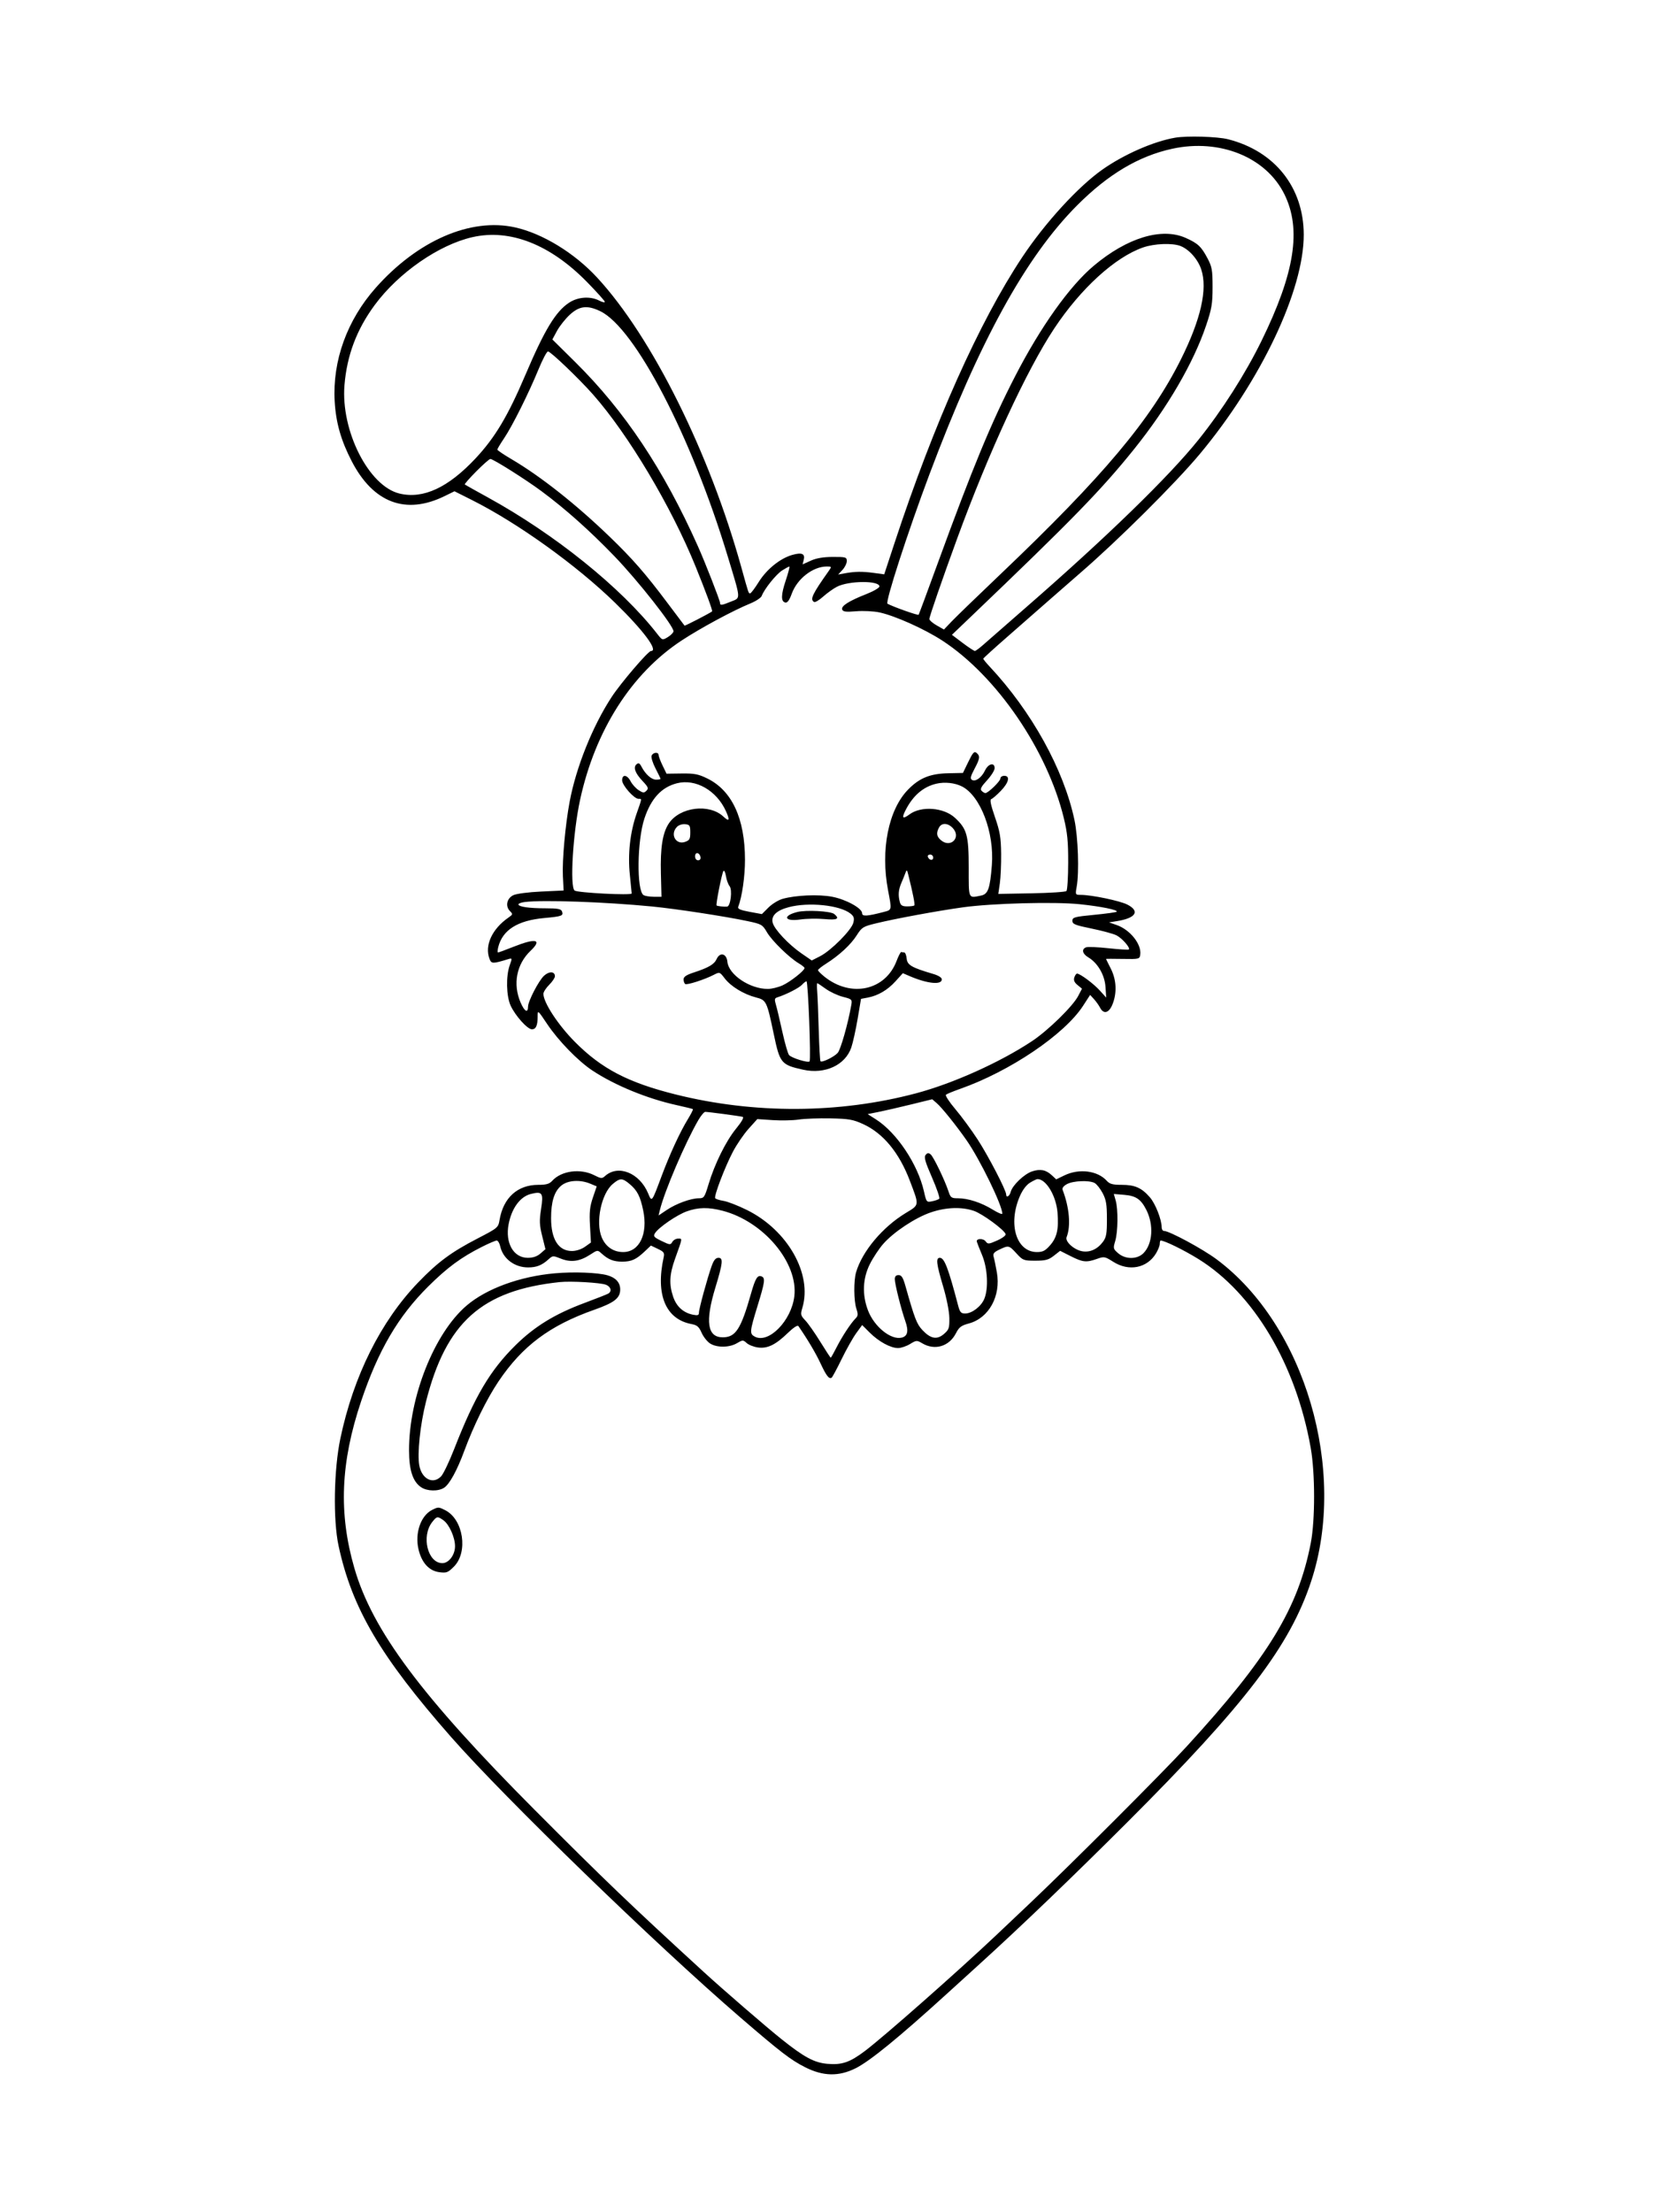 <svg xmlns="http://www.w3.org/2000/svg" width="864" height="1152" viewBox="0 0 864 1152" version="1.1">
	<path d="M 612 71.705 C 600.778 73.645, 585.467 80.345, 574.207 88.244 C 561.550 97.122, 544.248 116.023, 532.322 134 C 509.927 167.757, 486.358 220.522, 465.862 282.789 L 460.500 299.077 455 298.337 C 448.994 297.529, 445.365 297.579, 440 298.546 L 436.500 299.177 438.750 296.774 C 439.988 295.452, 441 293.388, 441 292.186 C 441 290.137, 440.545 290.001, 433.750 290.022 C 428.759 290.037, 425.174 290.646, 422.242 291.976 L 417.985 293.909 418.573 291.564 C 419.381 288.346, 417.619 287.567, 412.671 288.953 C 406.370 290.719, 399.314 296.392, 395.179 303.016 C 393.156 306.258, 391.148 308.930, 390.719 308.955 C 389.808 309.007, 390.026 309.641, 386.101 295.500 C 369.497 235.683, 339.569 175.523, 311.029 144.592 C 299.176 131.747, 282.605 121.606, 268.245 118.411 C 245.119 113.266, 217.496 125.249, 195.653 149.901 C 180.734 166.740, 173.098 187.877, 174.302 209 C 174.936 220.100, 177.563 229.338, 183.166 240.163 C 194.414 261.894, 211.319 268.250, 231.537 258.351 L 236.693 255.826 245.779 260.389 C 269.712 272.409, 300.222 294.310, 320.341 313.912 C 335.106 328.297, 343.082 339, 339.037 339 C 337.559 339, 323.288 355.687, 318.511 363 C 308.590 378.186, 300.021 399.562, 296.664 417.500 C 294.402 429.584, 292.733 448.037, 293.152 456.333 L 293.525 463.728 281.854 464.265 C 275.222 464.571, 268.956 465.388, 267.342 466.159 C 263.943 467.781, 263.062 471.919, 265.579 474.437 C 267.163 476.020, 267.120 476.226, 264.884 477.765 C 256.264 483.699, 252.280 492.345, 254.940 499.343 C 255.923 501.927, 256.610 501.936, 264.665 499.473 C 266.777 498.827, 266.796 498.905, 265.458 502.656 C 263.440 508.317, 263.669 518.674, 265.922 523.637 C 268.306 528.886, 274.686 536, 277.009 536 C 279.132 536, 280 534.066, 280 529.334 C 280 525.858, 280.035 525.885, 284.957 533.243 C 290.771 541.936, 301.032 552.499, 308.437 557.414 C 320.106 565.160, 337.103 572.140, 352.500 575.511 C 356.900 576.474, 360.665 577.406, 360.867 577.581 C 361.068 577.756, 359.912 580.060, 358.297 582.700 C 354.124 589.525, 348.861 600.920, 344.530 612.513 C 339.394 626.260, 339.497 626.127, 337.547 621.451 C 333.074 610.727, 321.896 606.259, 315.048 612.457 C 313.543 613.818, 312.972 613.770, 309.474 611.987 C 302.287 608.323, 292.346 609.645, 287.593 614.898 C 286.108 616.538, 284.507 617, 280.305 617 C 269.537 617, 262.141 623.706, 260.169 635.258 C 259.480 639.294, 259.288 639.456, 248.717 644.931 C 234.952 652.061, 228.023 657.194, 217.734 667.883 C 198.306 688.068, 184.120 716.508, 177.282 748.979 C 173.852 765.269, 173.406 791.421, 176.326 804.976 C 183.339 837.526, 198.128 862.658, 234.892 904.500 C 263.031 936.525, 341.556 1012.659, 385.523 1050.544 C 406.656 1068.753, 411.874 1072.759, 419.384 1076.537 C 428.739 1081.243, 436.878 1081.400, 445.595 1077.044 C 453.020 1073.334, 468.044 1061.078, 492.931 1038.432 C 495.994 1035.644, 503.668 1028.669, 509.984 1022.932 C 531.918 1003.008, 558.658 977.347, 587.021 949.002 C 648.646 887.419, 671.744 857.146, 682.868 823.384 C 701.872 765.708, 679.615 690.010, 633.586 655.772 C 626.258 650.321, 608.980 641, 606.204 641 C 605.542 641, 605 640.182, 605 639.182 C 605 635.093, 601.720 626.751, 598.809 623.435 C 594.491 618.517, 591.047 617, 584.205 617 C 579.484 617, 577.931 616.581, 576.407 614.898 C 571.604 609.590, 562.016 608.362, 554.351 612.072 L 550.071 614.144 547.805 612.033 C 544.729 609.167, 541.787 608.585, 537.513 609.996 C 533.388 611.357, 527.222 617.266, 526.365 620.680 C 525.791 622.968, 524 623.957, 524 621.986 C 524 619.844, 514.793 602.093, 509.220 593.489 C 506.009 588.533, 500.774 581.403, 497.586 577.645 C 494.397 573.886, 492.174 570.477, 492.644 570.067 C 493.115 569.658, 496.425 568.294, 500 567.035 C 525.965 557.892, 554.346 538.729, 564.038 523.797 L 567.739 518.093 569.745 520.297 C 570.848 521.509, 572.272 523.513, 572.910 524.750 C 574.757 528.331, 577.556 527.567, 579.391 522.980 C 581.773 517.027, 581.448 510.222, 578.504 504.419 C 577.131 501.714, 576.006 499.432, 576.004 499.348 C 576.002 499.265, 579.938 499.265, 584.750 499.348 C 593.219 499.495, 593.511 499.425, 593.832 497.155 C 594.601 491.723, 588.551 484.125, 581.517 481.690 L 577.573 480.324 581.754 479.655 C 591.589 478.083, 593.816 474.477, 587.076 471.039 C 583.208 469.065, 568.474 466, 562.857 466 C 560.016 466, 559.987 465.941, 560.733 461.750 C 562.079 454.185, 561.469 435.931, 559.572 427 C 553.971 400.629, 537.257 370.427, 515.298 347 C 513.494 345.075, 512.046 343.275, 512.082 343 C 512.117 342.725, 517.814 337.550, 524.741 331.500 C 531.668 325.450, 541.423 316.898, 546.418 312.496 C 551.413 308.093, 558.626 301.793, 562.447 298.496 C 582.085 281.547, 612.124 251.682, 624.761 236.542 C 656.673 198.310, 679.049 151.109, 678.985 122.162 C 678.931 97.601, 663.894 78.673, 639.540 72.509 C 633.990 71.104, 618.150 70.641, 612 71.705 M 610.486 77.468 C 593.033 81.269, 577.104 90.747, 560.965 106.934 C 534.147 133.831, 510.100 177.621, 484.049 247 C 472.834 276.866, 460.893 313.685, 462.194 314.386 C 465.302 316.062, 478.129 320.600, 478.421 320.127 C 478.642 319.771, 483.089 307.784, 488.304 293.490 C 506.592 243.363, 516.179 220.189, 528.635 196 C 541.934 170.175, 556.997 149.011, 569.641 138.386 C 587.026 123.777, 604.986 118.325, 617.463 123.871 C 623.824 126.697, 625.621 128.374, 628.857 134.500 C 631.203 138.940, 631.499 140.620, 631.499 149.500 C 631.500 158.212, 631.066 160.788, 628.129 169.500 C 621.570 188.959, 608.047 212.185, 590.667 233.839 C 573.653 255.038, 558.206 270.897, 505.628 321.141 L 495.755 330.575 501.335 334.788 C 504.403 337.104, 507.271 338.991, 507.707 338.981 C 508.143 338.970, 510.130 337.508, 512.122 335.731 C 514.114 333.954, 524.239 325.099, 534.622 316.054 C 576.374 279.681, 608.757 248.197, 624.163 229 C 636.470 213.664, 648.596 194.643, 656.993 177.500 C 674.334 142.100, 677.885 119.397, 668.929 101.205 C 659.407 81.862, 635.291 72.067, 610.486 77.468 M 246.072 123.489 C 228.566 127.459, 207.502 142.080, 195.150 158.835 C 185.755 171.580, 180.673 185.046, 179.403 200.564 C 177.454 224.387, 192.068 253.178, 208.057 257.014 C 220.408 259.977, 233.406 253.958, 247.714 238.651 C 257.845 227.813, 264.506 216.647, 273.640 195.189 C 283.656 171.661, 289.407 162.179, 296.450 157.580 C 301.044 154.579, 307.449 154.147, 312.050 156.526 C 313.672 157.365, 315 157.668, 315 157.200 C 315 156.732, 310.837 152.094, 305.750 146.895 C 286.564 127.286, 265.595 119.062, 246.072 123.489 M 595.368 128.839 C 580.774 133.883, 562.887 150.174, 549.076 171 C 534.721 192.647, 514.992 235.331, 498.465 280.500 C 490.798 301.452, 483.999 321.140, 484.008 322.364 C 484.012 322.989, 485.722 324.474, 487.808 325.665 L 491.601 327.830 495.559 323.665 C 497.735 321.374, 509.188 310.293, 521.008 299.040 C 574.512 248.105, 599.315 218.580, 615.014 187.137 C 625.410 166.314, 628.987 150.497, 625.602 140.308 C 623.825 134.956, 619.194 129.761, 614.685 128.061 C 610.455 126.467, 601.148 126.841, 595.368 128.839 M 296.728 163.916 C 294.402 166.070, 291.413 169.844, 290.084 172.302 L 287.667 176.771 299.658 188.635 C 325.390 214.096, 345.597 244.445, 363.487 284.500 C 367.280 292.993, 375 312.759, 375 313.978 C 375 315.377, 375.805 315.276, 380.757 313.250 C 385.852 311.166, 385.974 312.761, 378.929 289.500 C 360.059 227.203, 330.737 170.828, 312.651 162.073 C 305.895 158.803, 301.727 159.285, 296.728 163.916 M 280.491 192.250 C 275.360 204.760, 266.835 221.839, 262.531 228.230 C 260.589 231.114, 259 233.766, 259 234.123 C 259 234.480, 262.262 236.688, 266.250 239.030 C 281.533 248.006, 300.010 262.603, 317.667 279.650 C 329.411 290.987, 336.079 298.618, 347.250 313.500 C 352.204 320.100, 356.370 325.634, 356.509 325.797 C 356.709 326.033, 369.434 319.460, 370.859 318.386 C 371.254 318.088, 367.619 308.207, 362.257 295 C 349.548 263.702, 327.292 226.367, 308.903 205.500 C 301.652 197.271, 286.745 183.008, 285.392 183.003 C 284.783 183.002, 282.578 187.162, 280.491 192.250 M 248.027 245.473 C 244.499 249.033, 241.812 252.106, 242.056 252.303 C 242.300 252.499, 247.675 255.505, 254 258.982 C 289.005 278.223, 323.521 306.013, 342.221 330.008 C 344.919 333.471, 344.963 333.485, 347.721 331.818 C 349.249 330.893, 350.611 329.544, 350.747 328.818 C 351.195 326.426, 332.289 302.376, 319.817 289.473 C 306.896 276.106, 294.439 265.008, 282 255.783 C 273.679 249.611, 256.850 239, 255.383 239 C 254.866 239, 251.555 241.913, 248.027 245.473 M 407.293 297.088 C 404.164 299.092, 398.069 306.698, 396.706 310.300 C 396.331 311.291, 393.656 313.069, 390.762 314.252 C 381.790 317.919, 364.940 327.002, 355 333.528 C 328.876 350.680, 309.949 380.370, 302.107 416.500 C 298.394 433.608, 296.693 461.724, 299.250 463.742 C 300.742 464.919, 329.008 466.367, 328.982 465.264 C 328.972 464.844, 328.543 460.497, 328.029 455.604 C 326.886 444.742, 328.132 433.447, 331.552 423.657 C 334.441 415.389, 334.361 416, 332.548 416 C 330.240 416, 324 408.953, 324 406.347 C 324 403.069, 326.622 403.368, 328.423 406.852 C 329.234 408.420, 331.098 410.489, 332.564 411.450 C 334.869 412.960, 335.424 413.004, 336.652 411.777 C 337.879 410.549, 337.610 409.866, 334.672 406.751 C 330.735 402.577, 329.649 399.537, 331.533 397.972 C 332.550 397.129, 333.140 397.413, 334.055 399.185 C 336.123 403.191, 339.263 406, 341.674 406 C 342.953 406, 344 405.817, 344 405.592 C 344 405.368, 342.820 402.910, 341.378 400.131 C 339.936 397.352, 339.022 394.385, 339.347 393.539 C 340.038 391.737, 343 391.450, 343 393.184 C 343 393.836, 343.929 396.287, 345.063 398.631 L 347.127 402.894 354.986 402.792 C 361.619 402.706, 363.705 403.110, 368.354 405.385 C 381.202 411.671, 387.954 426.220, 387.985 447.688 C 387.998 456.347, 386.464 467.021, 384.455 472.257 C 384.062 473.281, 385.593 473.948, 390.357 474.826 L 396.789 476.011 400.192 472.608 C 402.063 470.737, 405.373 468.701, 407.547 468.083 C 414.338 466.152, 426.279 465.637, 433.344 466.971 C 440.582 468.336, 449 472.970, 449 475.589 C 449 477.318, 451.583 477.159, 460.250 474.900 C 464.545 473.781, 464.489 474.060, 462.500 463.662 C 458.483 442.673, 462.657 421.681, 472.941 411.152 C 478.811 405.142, 484.415 402.866, 493.838 402.664 L 501.500 402.500 504.318 396.684 C 506.647 391.877, 507.384 391.074, 508.568 392.056 C 510.553 393.704, 510.383 394.983, 507.445 400.508 C 505.447 404.265, 505.173 405.489, 506.189 406.117 C 508.018 407.247, 511.223 404.933, 513 401.197 C 514.701 397.621, 518 396.846, 518 400.022 C 518 401.135, 516.213 403.983, 514.030 406.352 C 510.998 409.641, 510.336 410.936, 511.230 411.830 C 511.873 412.473, 512.744 413, 513.165 413 C 514.606 413, 521 406.795, 521 405.396 C 521 404.628, 521.900 404, 523 404 C 526.197 404, 525.417 407.482, 521.250 411.814 C 519.188 413.958, 516.951 415.890, 516.280 416.106 C 515.404 416.389, 515.937 419.044, 518.165 425.500 C 520.773 433.059, 521.289 436.101, 521.385 444.500 C 521.448 450, 521.144 456.975, 520.708 460 L 519.916 465.500 537.208 465.187 C 546.719 465.015, 554.899 464.482, 555.386 464.001 C 555.874 463.521, 556.288 456.911, 556.306 449.314 C 556.334 438.202, 555.888 433.642, 554.029 426.004 C 545.403 390.560, 518.974 351.961, 490.750 333.584 C 481.432 327.516, 466.093 320.642, 458 318.907 C 455.016 318.267, 449.569 317.998, 445.874 318.307 C 440.536 318.755, 439.049 318.571, 438.603 317.408 C 437.910 315.602, 442.047 312.963, 451.250 309.341 C 454.962 307.880, 458 306.101, 458 305.387 C 458 302.252, 442.116 302.353, 435.912 305.527 C 434.035 306.487, 430.794 308.802, 428.710 310.670 C 426.625 312.539, 424.487 313.801, 423.960 313.475 C 421.750 312.110, 422.998 309.479, 431.652 297.250 C 433.186 295.082, 433.147 295, 430.590 295 C 423.361 295, 415.140 301.388, 412.336 309.185 C 411.144 312.500, 410.087 313.972, 409.041 313.773 C 406.621 313.312, 406.689 309.783, 409.267 302.098 C 410.576 298.194, 411.389 295.008, 411.074 295.017 C 410.758 295.026, 409.057 295.958, 407.293 297.088 M 352.500 407.892 C 344.486 409.958, 339.079 415.825, 335.620 426.211 C 331.779 437.739, 331.475 463.785, 335.154 466.116 C 335.894 466.585, 338.300 466.977, 340.500 466.987 L 344.500 467.004 344.190 454.948 C 343.843 441.434, 345.063 433.709, 348.316 428.812 C 354.011 420.240, 369.352 418.311, 376.746 425.237 C 379.799 428.097, 380.227 427.220, 378.095 422.476 C 373.215 411.613, 362.267 405.375, 352.500 407.892 M 487.646 408.109 C 480.970 409.673, 475.754 414.057, 471.896 421.347 C 469.410 426.046, 469.938 426.845, 473.694 424.068 C 479.780 419.568, 491.496 420.461, 497.342 425.871 C 503.579 431.642, 504.500 434.973, 504.500 451.750 C 504.500 468.510, 504.155 467.719, 510.870 466.376 C 514.586 465.633, 515.583 462.849, 516.558 450.500 C 517.895 433.557, 510.645 414.471, 501 409.544 C 497.305 407.657, 492.006 407.087, 487.646 408.109 M 352.626 430.517 C 348.801 434.341, 351.876 440.133, 356.810 438.398 C 359.120 437.585, 359.500 436.891, 359.500 433.476 C 359.500 429.929, 359.217 429.467, 356.876 429.196 C 355.424 429.027, 353.525 429.618, 352.626 430.517 M 489.035 430.934 C 487.539 433.730, 487.754 435.467, 489.829 437.345 C 495.042 442.063, 500.969 435.969, 496 431 C 493.465 428.465, 490.372 428.436, 489.035 430.934 M 362 445.917 C 362 447.145, 362.646 448, 363.573 448 C 364.505 448, 365.015 447.320, 364.823 446.333 C 364.337 443.824, 362 443.480, 362 445.917 M 483.229 446.188 C 483.847 448.042, 486 448.349, 486 446.583 C 486 445.712, 485.288 445, 484.417 445 C 483.546 445, 483.011 445.534, 483.229 446.188 M 376.721 453.661 C 375.895 454.976, 372.715 471.057, 373.191 471.510 C 373.579 471.880, 377.108 472.268, 378.689 472.115 C 380.490 471.941, 381.508 463.317, 379.949 461.439 C 379.245 460.590, 378.394 458.231, 378.059 456.198 C 377.709 454.075, 377.139 452.994, 376.721 453.661 M 471.568 454.500 C 471.175 455.600, 470.212 457.978, 469.427 459.784 C 467.896 463.306, 467.668 466.160, 468.630 469.750 C 469.097 471.492, 469.959 472, 472.450 472 C 474.219 472, 475.892 471.775, 476.168 471.499 C 476.607 471.060, 475.496 465.396, 473.029 455.500 C 472.370 452.854, 472.197 452.736, 471.568 454.500 M 273.250 469.723 C 271.462 469.945, 270 470.492, 270 470.938 C 270 472.200, 275.494 473, 284.156 473 C 290.360 473, 292.190 473.332, 292.655 474.543 C 293.558 476.898, 292.733 477.213, 283.449 478.059 C 269.520 479.329, 261.709 484.277, 259.470 493.250 C 259.092 494.762, 259.045 496, 259.366 496 C 259.686 496, 263.346 494.650, 267.500 493 C 279.122 488.383, 282.541 489.192, 276.339 495.092 C 268.993 502.079, 266.985 512.446, 271.117 522.051 C 273.143 526.759, 274.999 527.782, 275.001 524.191 C 275.002 521.394, 280.554 510.668, 283.318 508.123 C 285.999 505.654, 289 505.795, 289 508.392 C 289 509.192, 287.650 511.196, 286 512.846 C 284.350 514.496, 283 516.602, 283 517.527 C 283 522.069, 290.694 533.799, 299.448 542.604 C 313.343 556.579, 327.107 563.753, 351.888 569.938 C 392.840 580.159, 436.944 579.961, 476.906 569.379 C 496.271 564.251, 520.809 553.223, 537.491 542.152 C 545.832 536.616, 558.697 524.036, 561.500 518.674 L 563.500 514.848 561.174 512.952 C 559.536 511.617, 559.038 510.455, 559.491 509.028 C 559.845 507.913, 560.492 507, 560.928 507 C 562.509 507, 569.577 512.260, 572.803 515.837 L 576.106 519.500 575.734 513.912 C 575.320 507.685, 571.671 501.433, 566.750 498.516 C 563.685 496.700, 563.153 494.262, 565.616 493.317 C 566.504 492.976, 571.778 493.191, 577.335 493.795 C 582.893 494.399, 587.648 494.685, 587.903 494.430 C 588.773 493.560, 584.325 488.503, 581.410 487.048 C 579.810 486.249, 574 484.674, 568.500 483.548 C 559.849 481.776, 558.500 481.230, 558.500 479.500 C 558.500 477.683, 559.532 477.400, 569.761 476.405 C 575.955 475.803, 581.260 475.073, 581.550 474.784 C 582.474 473.859, 573.303 471.996, 562.230 470.859 C 549.068 469.507, 516.784 470.368, 501.500 472.478 C 488.555 474.266, 466.499 478.331, 456.261 480.817 C 449.471 482.466, 448.844 482.855, 446.167 487.076 C 443.095 491.920, 437.060 497.508, 430.252 501.813 C 427.915 503.291, 426.003 504.818, 426.002 505.207 C 426.001 505.596, 427.540 507.143, 429.421 508.645 C 443.261 519.688, 461.105 515.769, 466.937 500.406 C 467.961 497.708, 469.070 495.613, 469.400 495.750 C 469.730 495.887, 470.421 496, 470.937 496 C 471.452 496, 472.014 497.432, 472.187 499.182 C 472.520 502.563, 474.741 503.848, 486 507.172 C 488.743 507.981, 490.500 509.086, 490.500 510 C 490.500 513.019, 483.002 512.276, 473.846 508.349 L 470.191 506.783 466.414 510.964 C 462.265 515.556, 457.292 518.479, 451.911 519.489 L 448.416 520.145 446.656 530.547 C 445.688 536.269, 444.201 542.989, 443.352 545.481 C 440.218 554.678, 429.611 559.563, 418.250 557.042 C 406.812 554.504, 406.156 553.709, 402.970 538.500 C 399.384 521.385, 399.093 520.782, 393.749 519.419 C 387.391 517.797, 380.623 513.683, 377.435 509.503 C 374.824 506.081, 374.775 506.065, 371.738 507.635 C 366.990 510.091, 357.865 513.034, 356.883 512.427 C 356.397 512.127, 356 511.045, 356 510.021 C 356 508.661, 357.413 507.699, 361.250 506.445 C 369.045 503.897, 371.959 502.185, 373.225 499.406 C 374.939 495.645, 378.406 496.520, 378.818 500.818 C 379.468 507.591, 390.567 515.036, 399.928 514.978 C 401.893 514.966, 405.329 514.125, 407.565 513.110 C 411.566 511.292, 419 505.443, 419 504.112 C 419 503.738, 417.674 502.648, 416.053 501.690 C 411.080 498.753, 402.063 489.964, 399.452 485.509 C 397.078 481.457, 396.659 481.217, 389.238 479.645 C 377.517 477.163, 351.851 473.239, 339.500 472.041 C 314.961 469.660, 282.818 468.536, 273.250 469.723 M 410.659 472.436 C 404.357 474.130, 401.510 476.911, 402.409 480.495 C 403.280 483.963, 410.690 491.854, 417.443 496.505 L 422.757 500.165 427.109 497.944 C 432.820 495.031, 443.465 484.311, 444.410 480.521 C 445.008 478.123, 444.729 477.199, 442.977 475.780 C 437.481 471.330, 421.087 469.634, 410.659 472.436 M 415.157 474.936 C 407.333 476.923, 408.569 480.021, 416.709 478.826 C 419.894 478.358, 425.538 478.252, 429.250 478.589 C 436.086 479.211, 437.508 478.496, 434.464 475.970 C 432.614 474.434, 419.829 473.750, 415.157 474.936 M 417.654 512.829 C 416.169 514.471, 409.262 517.986, 404.805 519.369 C 403.384 519.810, 403.268 520.429, 404.092 523.198 C 404.632 525.014, 406.139 531.351, 407.440 537.280 C 408.741 543.209, 410.308 548.666, 410.922 549.406 C 412.177 550.919, 420.755 553.579, 421.612 552.721 C 422.418 551.915, 420.851 511, 420.014 511 C 419.627 511, 418.565 511.823, 417.654 512.829 M 425.593 516.250 C 425.784 518.587, 426.142 527.626, 426.388 536.335 C 426.635 545.044, 427.050 552.383, 427.310 552.643 C 428.115 553.448, 434.401 550.387, 436.280 548.276 C 437.814 546.552, 441.618 533.158, 443.337 523.424 C 443.862 520.453, 443.713 520.304, 438.975 519.090 C 436.277 518.399, 432.258 516.521, 430.043 514.916 C 427.829 513.312, 425.844 512, 425.631 512 C 425.419 512, 425.402 513.913, 425.593 516.250 M 474.500 575.135 C 468.450 576.621, 460.884 578.361, 457.687 579.002 L 451.873 580.168 456.187 582.914 C 466.990 589.792, 477.979 606.248, 481.170 620.326 C 482.467 626.051, 482.542 626.142, 485.464 625.557 C 487.099 625.230, 488.765 624.633, 489.166 624.231 C 489.566 623.829, 487.866 618.854, 485.387 613.175 C 481.787 604.930, 481.120 602.561, 482.072 601.413 C 482.996 600.300, 483.584 600.239, 484.675 601.146 C 486.185 602.398, 492.010 614.472, 493.969 620.405 C 495.051 623.685, 495.485 624, 498.919 624 C 504.178 624, 511.037 626.236, 516.962 629.881 C 519.733 631.586, 522 632.546, 522 632.014 C 522 627.690, 510.382 603.834, 503.383 593.785 C 498.044 586.121, 490.560 576.814, 487.849 574.467 L 485.500 572.434 474.500 575.135 M 363.716 583.250 C 356.879 594.996, 346.038 620.358, 343.638 630.225 L 342.975 632.949 347.237 630.088 C 352.161 626.782, 359.794 624, 363.938 624 C 366.630 624, 366.939 623.557, 368.990 616.750 C 372.241 605.965, 378.046 594.234, 383.350 587.729 C 386.318 584.090, 387.584 581.826, 386.778 581.599 C 385.298 581.183, 368.934 579, 367.293 579 C 366.686 579, 365.077 580.913, 363.716 583.250 M 416 582.999 C 412.975 583.458, 406.878 583.591, 402.452 583.296 L 394.403 582.758 389.863 587.808 C 387.366 590.585, 383.695 595.955, 381.705 599.741 C 377.520 607.705, 371.762 622.805, 372.472 623.954 C 372.738 624.385, 374.705 625.017, 376.842 625.359 C 378.980 625.701, 384.503 627.858, 389.115 630.153 C 410.264 640.676, 423.138 663.457, 417.870 681.038 C 416.825 684.528, 416.941 685.019, 419.440 687.654 C 420.924 689.219, 424.427 694.212, 427.224 698.750 C 430.021 703.288, 432.457 707, 432.638 707 C 432.818 707, 434.159 704.638, 435.618 701.750 C 438.503 696.037, 443.070 689.073, 445.572 686.570 C 446.893 685.250, 446.962 684.414, 445.989 681.468 C 444.638 677.374, 444.559 666.846, 445.846 662.500 C 449.093 651.538, 459.628 638.989, 471.751 631.642 C 478.914 627.301, 478.828 627.995, 473.839 614.856 C 468.280 600.217, 459.974 590.151, 449.500 585.360 C 444.271 582.969, 442.087 582.587, 432.500 582.391 C 426.450 582.267, 419.025 582.540, 416 582.999 M 319.133 616.542 C 313.153 621.573, 310.075 636.457, 313.379 644.364 C 315.411 649.228, 319.460 652, 324.531 652 C 332.987 652, 337.510 642.637, 334.982 630.369 C 333.463 623.001, 331.895 619.931, 327.959 616.619 C 324.089 613.362, 322.923 613.352, 319.133 616.542 M 536.425 615.882 C 534.469 617.075, 532.528 619.670, 531.089 623.015 C 524.850 637.518, 529.318 652, 540.031 652 C 543.074 652, 544.377 651.335, 546.847 648.521 C 550.459 644.408, 551.443 640.102, 550.748 631.444 C 550.048 622.728, 544.817 613.983, 540.316 614.004 C 539.867 614.006, 538.116 614.851, 536.425 615.882 M 292.253 617.441 C 288.641 620.480, 287 625.777, 287 634.398 C 287 645.373, 290.871 651.455, 297.856 651.455 C 300.065 651.455, 302.800 650.567, 304.652 649.248 L 307.751 647.041 307.264 638.270 C 306.873 631.220, 307.168 628.352, 308.768 623.648 L 310.758 617.797 307.411 616.398 C 302.038 614.154, 295.636 614.594, 292.253 617.441 M 555.671 616.613 C 553.884 617.582, 553.049 618.686, 553.404 619.610 C 556.942 628.830, 557.758 638.457, 555.490 644.212 C 554.583 646.513, 559.231 650.765, 563.537 651.573 C 567.562 652.328, 571.561 650.526, 574.410 646.673 C 576.176 644.284, 576.497 642.427, 576.483 634.673 C 576.469 627.123, 576.070 624.754, 574.230 621.283 C 573 618.964, 571.125 616.602, 570.062 616.033 C 567.224 614.514, 558.927 614.849, 555.671 616.613 M 276.500 621.733 C 270.904 623.134, 266.495 629.120, 264.885 637.500 C 263.011 647.254, 267.420 655, 274.845 655 C 277.604 655, 279.711 654.285, 281.478 652.750 L 284.068 650.500 282.369 643.666 C 280.943 637.925, 280.848 635.688, 281.777 629.688 C 283.097 621.159, 282.484 620.235, 276.500 621.733 M 581.035 625.122 C 582.372 629.783, 582.243 641.456, 580.802 646.266 C 579.662 650.071, 579.737 650.377, 582.358 652.632 C 586.140 655.885, 592.214 655.877, 595.476 652.615 C 600.305 647.786, 600.968 637.857, 596.987 630 C 594.189 624.481, 591.588 622.713, 585.520 622.210 L 580.070 621.758 581.035 625.122 M 357.707 630.794 C 352.536 632.635, 342.990 639.185, 341.124 642.173 C 340.114 643.790, 340.532 644.284, 344.565 646.244 C 348.858 648.330, 349.218 648.361, 350.127 646.737 C 350.662 645.782, 352.030 645, 353.166 645 C 355.457 645, 355.552 644.382, 351.563 655.500 C 348.635 663.662, 348.382 668.830, 350.593 675.320 C 352.326 680.405, 355.901 683.630, 360.916 684.633 C 363.386 685.127, 364 684.914, 364 683.563 C 364 681.597, 368.410 665.440, 370.637 659.250 C 371.751 656.151, 372.714 655, 374.192 655 C 376.739 655, 376.452 657.729, 372.562 670.500 C 367.159 688.241, 368.365 696.400, 376.392 696.400 C 383.135 696.400, 385.875 692.154, 391.156 673.522 C 393.372 665.702, 394.494 663.868, 396.573 664.666 C 398.655 665.465, 398.383 667.494, 394.503 680.121 C 390.422 693.401, 390.316 694.564, 393.059 696.031 C 400.281 699.897, 412.172 687.784, 413.684 675.021 C 415.750 657.575, 397.699 636.064, 376.320 630.495 C 368.957 628.577, 363.697 628.662, 357.707 630.794 M 484.742 631.355 C 476.671 634.105, 465.471 641.522, 459.996 647.742 C 457.818 650.216, 454.678 654.959, 453.018 658.280 C 449.292 665.736, 448.935 674.080, 451.994 682.253 C 455.201 690.827, 464.014 697.966, 469.644 696.553 C 472.728 695.779, 473.298 693.096, 471.475 687.930 C 469.309 681.791, 466 668.587, 466 666.083 C 466 664.677, 466.640 664, 467.972 664 C 469.518 664, 470.295 665.243, 471.568 669.750 C 476.340 686.653, 477.441 689.507, 480.402 692.646 C 484.701 697.203, 487.971 697.790, 491.609 694.658 C 494.208 692.420, 494.491 691.580, 494.413 686.335 C 494.362 682.934, 493.007 676.057, 491.163 669.851 C 487.643 657.999, 487.300 655, 489.465 655 C 491.825 655, 493.848 660.274, 498.961 679.750 C 499.907 683.351, 500.468 684, 502.634 684 C 506.175 684, 510.955 680.352, 512.613 676.383 C 514.884 670.949, 514.344 660.435, 511.439 653.500 C 510.056 650.200, 508.829 647.077, 508.712 646.559 C 508.330 644.867, 512.121 644.784, 513.345 646.458 C 514.440 647.955, 514.938 647.915, 519.329 645.973 C 521.963 644.807, 523.945 643.324, 523.735 642.677 C 522.986 640.379, 511.640 632.065, 507.177 630.545 C 500.780 628.365, 492.655 628.658, 484.742 631.355 M 251 649.282 C 240.081 654.784, 232.927 660.066, 222.940 669.995 C 207.320 685.524, 196.955 703.266, 188.083 729.658 C 177.353 761.578, 176.281 788.041, 184.559 816.606 C 193.970 849.083, 219.504 883.308, 278.500 942.526 C 314.793 978.955, 328.076 991.687, 366.567 1026.943 C 376.607 1036.138, 399.004 1055.491, 407 1061.879 C 418.738 1071.256, 424.010 1074.100, 430.801 1074.716 C 438.422 1075.407, 442.603 1073.977, 450.550 1067.962 C 460.572 1060.377, 499.229 1026.267, 518.983 1007.579 C 523.099 1003.686, 530.974 996.231, 536.483 991.013 C 557.579 971.033, 605.711 922.891, 617.978 909.500 C 660.419 863.173, 676.076 837.511, 682.653 803.500 C 684.958 791.576, 684.942 767.124, 682.620 754 C 674.903 710.395, 652.898 673.429, 624.024 655.569 C 616.508 650.919, 606.451 646, 604.463 646 C 604.208 646, 603.998 646.788, 603.996 647.750 C 603.994 648.712, 603.098 650.967, 602.005 652.759 C 597.344 660.404, 587.922 662.239, 579.794 657.084 C 575.410 654.304, 575.017 654.232, 571.348 655.540 C 565.800 657.518, 563.943 657.333, 557.695 654.182 L 552.109 651.364 548.828 653.932 C 546.089 656.075, 544.496 656.500, 539.196 656.500 C 533.136 656.500, 532.689 656.329, 529.410 652.750 C 525.468 648.449, 525.302 648.411, 520.473 650.714 C 517.614 652.078, 517.002 652.845, 517.483 654.464 C 517.815 655.584, 518.571 659.237, 519.163 662.582 C 521.341 674.884, 515.022 686.397, 504.556 689.196 C 500.623 690.248, 499.471 691.116, 497.888 694.219 C 494.349 701.156, 486.889 703.411, 480.319 699.529 C 477.494 697.860, 477.256 697.874, 473.942 699.894 C 472.049 701.048, 469.245 701.994, 467.710 701.996 C 463.816 702.001, 457.634 698.634, 452.962 693.962 L 449.007 690.007 445.916 694.254 C 444.216 696.589, 440.794 702.664, 438.312 707.753 C 435.830 712.843, 433.485 717.200, 433.101 717.437 C 431.754 718.270, 430.336 716.439, 427.341 710 C 424.872 704.690, 420.478 697.285, 415.787 690.529 C 415.363 689.918, 413.133 691.384, 410.287 694.143 C 403.928 700.309, 399.712 702.359, 394.760 701.695 C 392.606 701.406, 389.961 700.370, 388.882 699.393 C 387 697.690, 386.789 697.693, 383.773 699.475 C 379.805 701.819, 373.249 701.864, 369.750 699.572 C 368.271 698.603, 366.302 696.089, 365.374 693.987 C 364.002 690.878, 363.023 690.039, 360.128 689.496 C 346.677 686.973, 341.354 674.235, 345.624 654.786 C 346.145 652.412, 345.766 651.856, 342.602 650.347 L 338.985 648.622 335.742 651.691 C 331.314 655.883, 328.842 657, 324 657 C 319.560 657, 316.757 655.893, 313.350 652.795 C 311.210 650.849, 311.182 650.851, 307.350 653.352 C 301.950 656.877, 297.325 657.514, 292.154 655.445 C 288.046 653.801, 287.827 653.811, 285.701 655.747 C 282.247 658.891, 279.460 660, 275.016 660 C 267.936 660, 261.909 655.417, 260.490 648.953 C 260.133 647.329, 259.314 646.001, 258.671 646.003 C 258.027 646.005, 254.575 647.480, 251 649.282 M 289 663.062 C 270.696 664.684, 253.277 671.062, 242.931 679.930 C 226.139 694.323, 212.955 727.572, 213.022 755.360 C 213.047 765.683, 215.037 771.667, 219.393 774.522 C 222.555 776.594, 228.294 776.692, 231.295 774.726 C 234.142 772.861, 238.058 765.691, 241.856 755.390 C 246.631 742.441, 253.562 728.375, 259.581 719.423 C 272.034 700.899, 286.255 690.253, 309.499 682.054 C 319.969 678.362, 323 675.988, 323 671.481 C 323 667.899, 320.714 665.352, 316.385 664.110 C 311.358 662.669, 298.840 662.189, 289 663.062 M 291.500 667.638 C 250.869 671.956, 232.304 688.572, 221.830 729.993 C 218.819 741.902, 217.234 757.104, 218.372 763.169 C 219.707 770.287, 225.607 773.178, 229.763 768.750 C 230.924 767.513, 233.984 761.100, 236.563 754.500 C 247.311 726.992, 255.235 713.599, 268.511 700.500 C 278.392 690.751, 288.965 684.264, 304.262 678.568 C 310.542 676.229, 316.202 673.993, 316.840 673.599 C 318.805 672.384, 318.127 669.999, 315.537 669.014 C 312.634 667.910, 297.232 667.029, 291.500 667.638 M 225.030 786.279 C 219.093 789.284, 215.952 798.464, 217.976 806.899 C 219.632 813.803, 223.451 817.996, 228.722 818.696 C 232.548 819.203, 233.267 818.933, 236.382 815.818 C 243.895 808.305, 241.342 791.331, 231.971 786.485 C 228.514 784.697, 228.176 784.687, 225.030 786.279 M 225.099 792.601 C 219.285 799.992, 222.744 814, 230.382 814 C 233.781 814, 237.006 809.657, 236.978 805.115 C 236.950 800.502, 233.894 793.740, 230.886 791.633 C 227.826 789.489, 227.505 789.543, 225.099 792.601" stroke="none" fill="black" fill-rule="evenodd"/>
</svg>